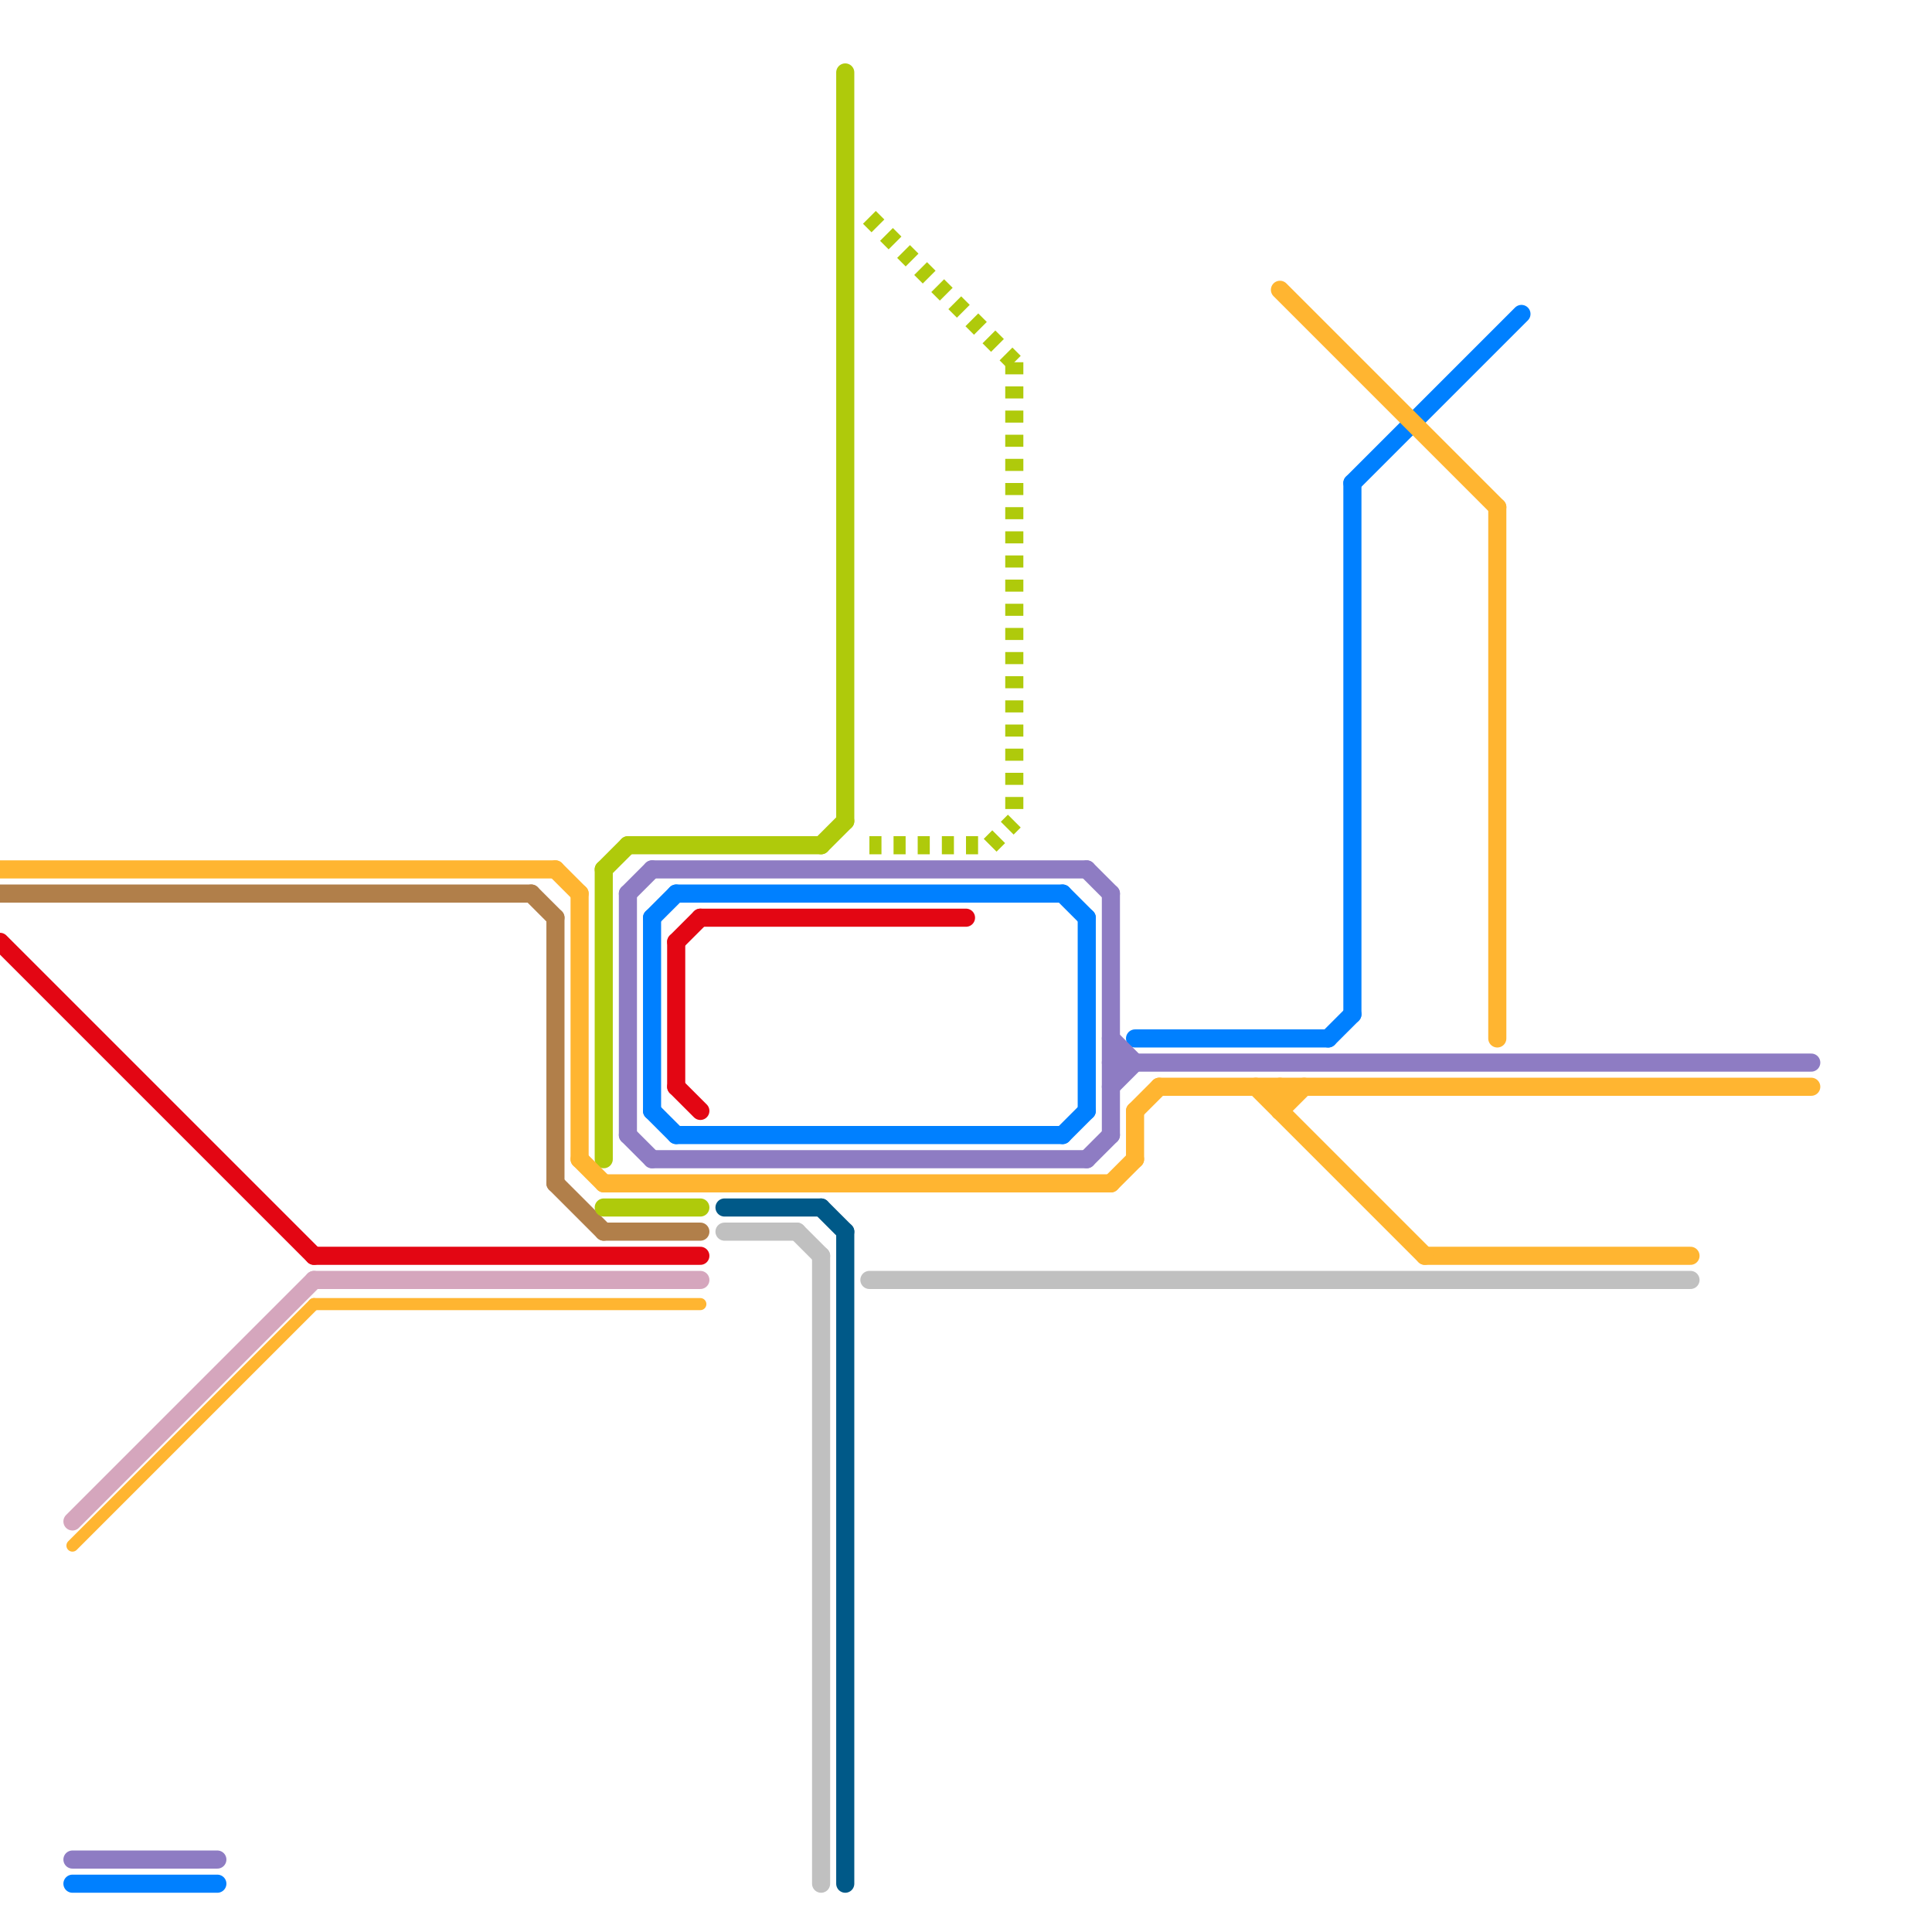 
<svg version="1.1" xmlns="http://www.w3.org/2000/svg" viewBox="0 0 80 80">
<style>text { font: 1px Helvetica; font-weight: 600; white-space: pre; dominant-baseline: central; } line { stroke-width: 0.75; fill: none; stroke-linecap: round; stroke-linejoin: round; } .c0 { stroke: #b17f4a } .c1 { stroke: #0080ff } .c2 { stroke: #8e7cc3 } .c3 { stroke: #e30613 } .c4 { stroke: #afca0b } .c5 { stroke: #005988 } .c6 { stroke: #d5a6bd } .c7 { stroke: #ffb531 } .c8 { stroke: #c0c0c0 } .w2 { stroke-width: .75; }.w3 { stroke-width: .5; }.l2 { stroke-dasharray: .5 .5; stroke-linecap: butt; }</style><defs></defs><line class="c0 " x1="0" y1="37" x2="22" y2="37"/><line class="c0 " x1="23" y1="49" x2="25" y2="51"/><line class="c0 " x1="25" y1="51" x2="29" y2="51"/><line class="c0 " x1="23" y1="38" x2="23" y2="49"/><line class="c0 " x1="22" y1="37" x2="23" y2="38"/><line class="c1 " x1="28" y1="47" x2="44" y2="47"/><line class="c1 " x1="45" y1="38" x2="45" y2="46"/><line class="c1 " x1="44" y1="47" x2="45" y2="46"/><line class="c1 " x1="27" y1="38" x2="28" y2="37"/><line class="c1 " x1="47" y1="43" x2="55" y2="43"/><line class="c1 " x1="27" y1="38" x2="27" y2="46"/><line class="c1 " x1="56" y1="20" x2="56" y2="42"/><line class="c1 " x1="56" y1="20" x2="63" y2="13"/><line class="c1 " x1="3" y1="78" x2="9" y2="78"/><line class="c1 " x1="44" y1="37" x2="45" y2="38"/><line class="c1 " x1="27" y1="46" x2="28" y2="47"/><line class="c1 " x1="28" y1="37" x2="44" y2="37"/><line class="c1 " x1="55" y1="43" x2="56" y2="42"/><line class="c2 " x1="46" y1="45" x2="47" y2="44"/><line class="c2 " x1="46" y1="37" x2="46" y2="47"/><line class="c2 " x1="46" y1="43" x2="47" y2="44"/><line class="c2 " x1="26" y1="37" x2="26" y2="47"/><line class="c2 " x1="45" y1="48" x2="46" y2="47"/><line class="c2 " x1="46" y1="44" x2="75" y2="44"/><line class="c2 " x1="45" y1="36" x2="46" y2="37"/><line class="c2 " x1="27" y1="36" x2="45" y2="36"/><line class="c2 " x1="26" y1="37" x2="27" y2="36"/><line class="c2 " x1="3" y1="77" x2="9" y2="77"/><line class="c2 " x1="27" y1="48" x2="45" y2="48"/><line class="c2 " x1="26" y1="47" x2="27" y2="48"/><line class="c3 " x1="28" y1="39" x2="29" y2="38"/><line class="c3 " x1="28" y1="39" x2="28" y2="45"/><line class="c3 " x1="13" y1="52" x2="29" y2="52"/><line class="c3 " x1="28" y1="45" x2="29" y2="46"/><line class="c3 " x1="29" y1="38" x2="40" y2="38"/><line class="c3 " x1="0" y1="39" x2="13" y2="52"/><line class="c4 " x1="26" y1="35" x2="34" y2="35"/><line class="c4 " x1="25" y1="36" x2="25" y2="48"/><line class="c4 " x1="34" y1="35" x2="35" y2="34"/><line class="c4 " x1="35" y1="3" x2="35" y2="34"/><line class="c4 " x1="25" y1="50" x2="29" y2="50"/><line class="c4 " x1="25" y1="36" x2="26" y2="35"/><line class="c4 l2" x1="41" y1="35" x2="42" y2="34"/><line class="c4 l2" x1="36" y1="35" x2="41" y2="35"/><line class="c4 l2" x1="42" y1="15" x2="42" y2="34"/><line class="c4 l2" x1="36" y1="9" x2="42" y2="15"/><line class="c5 " x1="34" y1="50" x2="35" y2="51"/><line class="c5 " x1="30" y1="50" x2="34" y2="50"/><line class="c5 " x1="35" y1="51" x2="35" y2="78"/><line class="c6 " x1="3" y1="63" x2="13" y2="53"/><line class="c6 " x1="13" y1="53" x2="29" y2="53"/><line class="c7 " x1="62" y1="21" x2="62" y2="43"/><line class="c7 " x1="48" y1="45" x2="75" y2="45"/><line class="c7 " x1="53" y1="12" x2="62" y2="21"/><line class="c7 " x1="24" y1="37" x2="24" y2="48"/><line class="c7 " x1="0" y1="36" x2="23" y2="36"/><line class="c7 " x1="59" y1="52" x2="70" y2="52"/><line class="c7 " x1="24" y1="48" x2="25" y2="49"/><line class="c7 " x1="23" y1="36" x2="24" y2="37"/><line class="c7 " x1="53" y1="46" x2="54" y2="45"/><line class="c7 " x1="53" y1="45" x2="53" y2="46"/><line class="c7 " x1="47" y1="46" x2="48" y2="45"/><line class="c7 " x1="47" y1="46" x2="47" y2="48"/><line class="c7 " x1="25" y1="49" x2="46" y2="49"/><line class="c7 " x1="46" y1="49" x2="47" y2="48"/><line class="c7 " x1="52" y1="45" x2="59" y2="52"/><line class="c7 w3" x1="13" y1="54" x2="29" y2="54"/><line class="c7 w3" x1="3" y1="64" x2="13" y2="54"/><line class="c8 " x1="33" y1="51" x2="34" y2="52"/><line class="c8 " x1="34" y1="52" x2="34" y2="78"/><line class="c8 " x1="30" y1="51" x2="33" y2="51"/><line class="c8 " x1="36" y1="53" x2="70" y2="53"/>
</svg>
